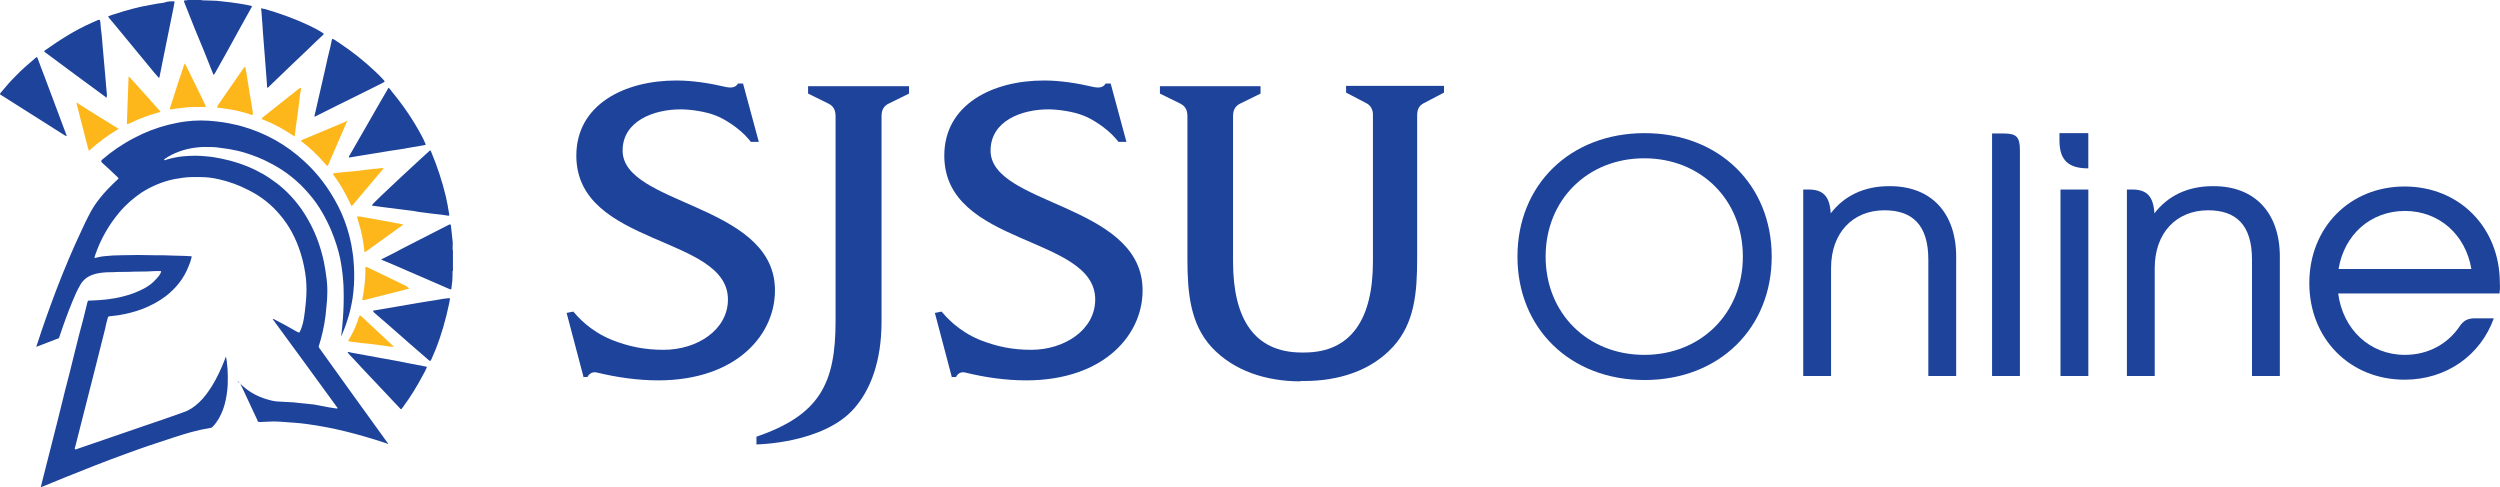 <?xml version="1.0" encoding="UTF-8"?><svg id="Layer_1" xmlns="http://www.w3.org/2000/svg" viewBox="0 0 977 190.45"><path d="M92.84,148.77c3.15,3.67,7.08,6.03,11.67,7.34,1.18.39,2.49.66,3.67.79h.39c1.57.13,3.01.13,4.59.26,1.05,0,2.1.13,3.15.26,1.31.13,2.49.26,3.8.39,1.84.13,3.54.39,5.37.79,1.97.39,3.93.79,6.03,1.05h.26c.13,0,.13-.13.13-.26-.13-.13-.26-.39-.39-.52-4.06-5.64-8.26-11.27-12.32-16.91-4.06-5.51-8.13-11.14-12.19-16.65-.13-.26-.39-.39-.39-.66.39,0,.52.13.79.26,2.88,1.44,5.64,3.01,8.39,4.59.26.13.52.26.79.39.26.13.39.13.52-.13.13-.26.26-.52.39-.79.66-1.57,1.05-3.15,1.31-4.85.26-1.84.52-3.54.66-5.37.26-2.49.39-5.11.26-7.6,0-.66-.13-1.31-.13-2.1-.39-3.41-1.05-6.82-2.1-10.09-1.7-5.51-4.33-10.62-8.13-15.07-3.41-4.06-7.47-7.21-12.19-9.57-3.8-1.97-7.73-3.41-11.93-4.33-2.36-.52-4.59-.79-7.08-.79h-3.01c-2.36,0-4.72.39-6.95.79-4.59.92-8.91,2.75-12.85,5.24-3.28,2.23-6.29,4.85-8.78,7.86-4.19,4.98-7.34,10.62-9.44,16.78v.13c0,.26-.39.66-.13.79s.52-.13.79-.13c.92-.26,1.84-.39,2.75-.52,2.36-.26,4.72-.39,7.08-.39,4.19-.13,8.39-.13,12.71,0,2.36,0,4.72,0,7.21.13,1.57,0,3.15.13,4.72.13.79,0,1.57.13,2.36.13.26,0,.39.13.26.39-.26,1.18-.66,2.36-1.18,3.54-1.84,4.72-4.85,8.52-8.91,11.67-2.75,2.1-5.77,3.67-9.04,4.98-3.15,1.18-6.29,1.97-9.57,2.49-1.05.13-2.23.26-3.28.39q-.66,0-.79.66c-.39,1.44-.79,2.88-1.05,4.33-1.31,5.24-2.62,10.35-3.93,15.6-1.31,4.98-2.49,9.96-3.8,14.94-1.31,5.11-2.62,10.35-3.93,15.47-.13.26-.26.66-.13.92.39.26.66,0,1.05-.13,8.39-2.88,16.78-5.77,25.17-8.65,5.37-1.84,10.88-3.67,16.25-5.64,2.36-.79,4.19-2.1,6.03-3.8,1.97-1.84,3.54-4.06,4.98-6.29,2.1-3.41,3.8-7.08,5.24-10.88.13-.26.13-.39.26-.79.26.66.26,1.31.39,1.97.26,1.97.39,3.93.39,5.9,0,1.84,0,3.67-.26,5.64-.26,2.49-.79,4.85-1.57,7.08-.92,2.49-2.1,4.72-3.93,6.68-.39.39-.66.66-1.31.66-4.85.79-9.7,2.23-14.42,3.8-6.16,1.97-12.32,4.06-18.35,6.29-8,2.88-15.86,6.03-23.72,9.18-2.88,1.18-5.77,2.36-8.65,3.54-.26.13-.66.13-.79.39h-.13c.79-3.28,1.7-6.55,2.49-9.83,1.31-5.11,2.62-10.35,3.93-15.47,1.05-4.19,2.1-8.39,3.15-12.71,1.31-5.11,2.62-10.09,3.8-15.07,1.05-4.19,2.1-8.52,3.28-12.71.52-2.1,1.05-4.33,1.57-6.42.26-.92.39-.79,1.05-.79,4.46-.13,8.91-.52,13.24-1.7,2.75-.66,5.37-1.7,7.86-3.01,1.7-.92,3.41-2.1,4.72-3.67.66-.66,1.31-1.44,1.7-2.23.13-.13.13-.39.26-.66,0-.13,0-.26-.13-.26h-.52c-1.44,0-2.75,0-4.19.13-2.23.13-4.46,0-6.68.13-2.1.13-4.33,0-6.42.13-1.31.13-2.62,0-3.93.13-1.84.13-3.54.39-5.24,1.05-1.97.79-3.54,2.1-4.59,4.06-1.05,1.84-1.97,3.8-2.75,5.77-1.97,4.72-3.67,9.44-5.24,14.16,0,.13-.13.26-.13.39s-.13.39-.39.39c-.13,0-.26.13-.39.13-2.49.92-4.98,1.97-7.47,2.88-.26.13-.39.13-.66.26,0-.39.13-.66.26-.92,2.23-6.95,4.72-13.89,7.34-20.84,3.15-8.26,6.55-16.38,10.35-24.38.79-1.84,1.7-3.54,2.62-5.37,1.18-2.36,2.62-4.59,4.33-6.68,1.97-2.49,4.19-4.72,6.55-6.95.92-.79.79-.66,0-1.44-1.84-1.84-3.8-3.54-5.77-5.37q-.66-.66,0-1.18c3.8-3.28,8-6.16,12.58-8.52,4.19-2.23,8.65-3.93,13.24-5.11,2.23-.52,4.59-1.05,6.82-1.31,1.97-.26,3.93-.39,5.9-.39,2.1,0,4.19.13,6.29.39,3.41.39,6.82,1.05,10.09,1.97,9.04,2.62,17.04,7.08,23.99,13.5,5.51,4.98,9.83,10.88,13.24,17.43,2.49,4.85,4.19,9.96,5.24,15.2.39,2.23.79,4.59.92,6.95.26,2.88.26,5.64.13,8.52-.13,1.84-.26,3.54-.52,5.37-.52,3.15-1.18,6.16-2.23,9.18-.52,1.84-1.31,3.54-1.97,5.24-.13.13-.13.39-.26.52-.13-.13,0-.13,0-.26.26-2.23.52-4.46.66-6.68.26-3.8.39-7.6.26-11.4,0-1.97-.26-3.93-.39-5.77-.26-2.1-.52-4.06-.92-6.03-.79-3.8-1.97-7.34-3.41-10.88-2.23-5.24-4.98-10.22-8.78-14.55-4.33-5.11-9.31-9.04-15.2-12.06-3.15-1.7-6.55-3.01-9.96-4.06-2.1-.66-4.19-1.05-6.29-1.44-1.57-.26-3.15-.39-4.85-.66-1.31-.13-2.75-.13-4.06-.13-3.8,0-7.47.66-10.88,1.97-1.7.66-3.28,1.44-4.85,2.49-.26.13-.52.26-.52.66.26.13.52,0,.79-.13,2.1-.66,4.19-1.05,6.29-1.31,1.7-.13,3.41-.26,5.11-.26,1.57,0,3.01.13,4.46.26,1.97.13,3.93.52,5.9.92,9.04,1.84,17.17,5.64,24.12,11.8,4.19,3.8,7.6,8.26,10.22,13.24,2.62,4.85,4.33,9.83,5.51,15.2.39,2.1.79,4.33,1.05,6.55s.39,4.46.26,6.68c0,1.31-.13,2.49-.26,3.8-.13,1.31-.26,2.62-.39,3.93-.26,2.23-.66,4.46-1.18,6.68-.39,1.57-.79,3.28-1.31,4.85,0,.13-.13.26-.13.39-.13.26,0,.52.13.79.26.26.39.66.66.92,8.65,12.06,17.3,24.12,25.95,36.05.13.13.26.26.39.52-.26.13-.39,0-.52-.13-3.15-1.05-6.16-1.97-9.31-2.88-4.59-1.31-9.31-2.49-14.03-3.41-2.62-.52-5.37-.92-8-1.31-1.7-.26-3.41-.39-5.11-.52-1.84-.13-3.67-.26-5.37-.39-1.57-.13-3.28-.13-4.85,0-.92,0-1.84.13-2.75.13h-.52c-.26,0-.39-.13-.52-.26s-.13-.39-.26-.66c-2.23-4.72-4.46-9.57-6.68-14.29-.66-.26-.92-.52-.92-.92h0Z" fill="#1e439b"/><path d="M78.68,0c.13.13.26.13.52.13,1.44,0,2.75.13,4.19.13,1.05,0,2.1.13,3.15.26,1.18.13,2.36.26,3.54.39,2.23.26,4.46.66,6.55,1.05.39.13.92.13,1.31.26.13,0,.39.13.52.26,0,.26-.26.52-.39.79-1.57,2.75-3.01,5.51-4.59,8.26-3.01,5.64-6.16,11.14-9.31,16.78-.13.26-.26.52-.52.79,0,.13-.26.13-.26,0-.13-.26-.26-.66-.39-.92-2.23-5.64-4.46-11.27-6.82-16.78-1.31-3.41-2.75-6.82-4.06-10.22,0-.13-.13-.26-.13-.39-.26-.52-.13-.52.39-.66h.66c.13,0,.26-.13.26-.13,1.84,0,3.54,0,5.37,0Z" fill="#1e439b"/><path d="M176.99,105.78c-.13.13-.13.26-.13.39v1.18c0,1.57-.13,3.28-.39,4.85-.13,1.05,0,1.05-1.05.66-7.21-3.15-14.55-6.29-21.76-9.44-1.31-.52-2.75-1.18-4.06-1.7-.26-.13-.39-.13-.52-.26,0-.26.13-.26.26-.26,2.88-1.44,5.77-2.88,8.65-4.46,3.93-1.97,7.86-4.06,11.8-6.03,1.84-.92,3.8-1.97,5.64-2.88q.79-.39.79.39c.26,1.97.39,3.93.66,6.03.13.92,0,1.97,0,3.01,0,.26,0,.52.13.66v7.86Z" fill="#1e439b"/><path d="M136.36,61.34c0-.13.13-.26.13-.39,4.06-7.08,8.13-14.16,12.19-21.23.92-1.57,1.84-3.15,2.75-4.72.13-.13.13-.39.26-.52.13-.13.26-.26.39,0,.39.39.79.92,1.05,1.31,4.46,5.37,8.39,11.14,11.67,17.3.52.92.92,1.84,1.31,2.75.13.13.13.39.26.52q0,.13-.13.26c-.13,0-.26.13-.52.13-2.1.39-4.06.66-6.16,1.05-2.23.39-4.33.79-6.55,1.05-2.1.39-4.33.66-6.42,1.05-2.1.39-4.33.66-6.42,1.05-1.31.26-2.62.39-3.93.66.26-.13.13-.26.13-.26Z" fill="#1e439b"/><path d="M67.28.52h.66c.26,0,.26.13.26.26-.13.79-.26,1.57-.39,2.23-.66,3.28-1.31,6.42-1.97,9.7s-1.31,6.42-1.97,9.7c-.52,2.36-.92,4.85-1.44,7.21,0,.13-.13.39-.13.52s0,.26-.13.26-.13-.13-.26-.13c-.52-.66-1.18-1.31-1.7-1.97-5.11-6.16-10.22-12.45-15.34-18.61-.66-.79-1.44-1.7-2.1-2.49-.13-.13-.26-.39-.39-.52s-.13-.26.13-.39c.92-.39,1.84-.66,2.75-.92,4.33-1.44,8.78-2.62,13.24-3.41,1.84-.39,3.67-.66,5.64-.92.92-.39,1.97-.52,3.15-.52Z" fill="#1e439b"/><path d="M122.86,45.48c.39-1.57.66-3.01,1.05-4.59,1.05-4.59,2.1-9.18,3.15-13.76.66-3.01,1.31-6.03,2.1-9.04.13-.79.39-1.7.52-2.49.13-.39.26-.52.66-.26.13,0,.13.13.26.13.79.52,1.57,1.05,2.36,1.57,4.72,3.15,9.18,6.68,13.24,10.49,1.31,1.18,2.62,2.49,3.8,3.8.13.13.26.26.26.39v.26c-.26.13-.39.26-.66.39-6.03,3.01-12.06,6.03-18.22,9.04l-7.86,3.93c-.13.13-.26.13-.39.26q-.13,0-.26-.13h0Z" fill="#1e439b"/><path d="M168.08,58.72c.26.13.26.39.39.52,2.36,5.64,4.33,11.53,5.77,17.56.52,2.23.92,4.59,1.31,6.95v.26c0,.13,0,.26-.13.26h-.39c-1.7-.26-3.41-.52-5.11-.66-1.44-.13-2.88-.39-4.19-.52-1.44-.13-2.88-.39-4.19-.66-1.44-.13-2.88-.39-4.19-.52-1.31-.13-2.75-.39-4.06-.52-1.44-.13-2.88-.39-4.19-.52-1.18-.13-2.49-.39-3.67-.52v-.26c.52-1.05,22.15-20.97,22.68-21.37Z" fill="#1e439b"/><path d="M102.41,3.28c.26.13.79.26,1.18.26,5.77,1.7,11.27,3.67,16.65,6.16,1.97.92,3.8,1.84,5.64,3.01.13.13.39.26.52.39.13.13.13.26,0,.39-.13.13-.26.26-.39.39-1.84,1.7-3.67,3.41-5.37,5.11-1.84,1.7-3.67,3.54-5.51,5.24-2.1,2.1-4.33,4.06-6.42,6.16-1.18,1.18-2.36,2.23-3.54,3.41-.13.13-.26.26-.39.39-.13,0-.26.13-.26.13-.13,0-.13-.13-.13-.26,0-.66-.13-1.31-.13-1.97-.13-1.7-.26-3.41-.39-5.11s-.26-3.28-.39-4.98-.26-3.28-.39-4.98-.26-3.28-.39-4.98c0-.79-.13-1.44-.13-2.23-.13-1.7-.26-3.41-.39-5.11,0-.39-.13-.79-.13-1.18-.13-.26,0-.26.39-.26Z" fill="#1e439b"/><path d="M145.66,121.51c.66-.26,1.18-.26,1.84-.39,2.75-.52,5.64-.92,8.39-1.44,2.75-.52,5.64-.92,8.39-1.44,2.1-.39,4.33-.66,6.55-1.05,1.44-.26,2.88-.52,4.33-.66h.26c.39,0,.52,0,.39.39-.13.52-.13,1.05-.26,1.57-1.31,6.29-3.01,12.32-5.37,18.22-.52,1.18-1.05,2.36-1.57,3.67-.13.13-.13.39-.26.52s-.26.13-.39.13c-.13-.13-.26-.26-.39-.26-5.24-4.46-10.35-9.04-15.6-13.63-1.97-1.7-3.8-3.28-5.77-4.98-.13-.26-.39-.52-.52-.66Z" fill="#1e439b"/><path d="M41.72,38.14c-.39,0-.52-.26-.66-.39-7.73-5.64-15.47-11.4-23.07-17.04-.26-.13-.39-.39-.66-.52q-.13-.13,0-.26l.26-.26c5.77-4.06,11.67-7.86,18.22-10.75.79-.39,1.57-.66,2.36-1.05.13,0,.26-.13.39-.13.26-.13.39,0,.52.26,0,.13,0,.39.13.52.13,1.7.26,3.41.52,5.11.13,1.44.26,3.01.39,4.46s.26,2.88.39,4.46c.13,1.44.26,2.88.39,4.33.13,1.44.26,3.01.39,4.46,0,.52.13,1.18.13,1.7.13,1.44.26,2.88.39,4.19-.13.39-.13.66-.13.92Z" fill="#1e439b"/><path d="M25.99,53.22c-.26-.13-.52-.26-.79-.39-8.26-5.24-16.38-10.35-24.64-15.6-.66-.39-.79-.39-.13-1.18,1.84-2.23,3.67-4.33,5.64-6.29,2.36-2.49,4.98-4.72,7.6-6.95.26-.13.39-.39.66-.52.26.13.26.26.39.52.92,2.36,1.7,4.72,2.62,6.95,2.62,6.95,5.24,14.03,7.86,20.97.26.66.52,1.44.79,2.1,0,.13.13.26,0,.39Z" fill="#1e439b"/><path d="M135.83,137.63c.52-.13.92,0,1.18.13,4.06.79,8.13,1.44,12.19,2.23,3.67.66,7.47,1.31,11.14,2.1,2.1.39,4.19.79,6.16,1.18.26,0,.39.13.26.39-.39.92-.79,1.7-1.31,2.62-2.36,4.46-4.98,8.78-8,12.85-.66.92-.66,1.05-1.44.13-2.88-3.01-5.77-6.16-8.65-9.18-3.28-3.41-6.55-6.95-9.7-10.35-.52-.52-1.05-1.05-1.57-1.7q-.13-.13-.26-.39Z" fill="#1e439b"/><path d="M149.86,65.67c-.13.39-.26.52-.39.66-3.54,4.19-6.95,8.26-10.49,12.45-.39.52-.92,1.05-1.31,1.57-.13.13-.26.13-.39,0s-.13-.39-.26-.52c-1.84-3.93-3.93-7.73-6.55-11.27-.13-.13-.13-.26-.26-.39-.13-.13-.13-.26.13-.39.13,0,.26-.13.52-.13,2.23-.26,4.59-.52,6.82-.66,1.84-.13,3.54-.39,5.37-.66,1.31-.13,2.62-.26,3.8-.39.79-.13,1.57-.13,2.23-.26.39,0,.52,0,.79,0Z" fill="#fdb71a"/><path d="M135.57,47.32c0,.26-.13.39-.13.52-2.36,5.51-4.72,11.01-7.08,16.38,0,.13-.13.26-.13.39-.13.26-.26.26-.52.13-.39-.39-.66-.79-1.05-1.18-2.62-3.01-5.51-5.77-8.65-8.13q-.66-.52.13-.79c5.64-2.36,11.27-4.72,16.91-7.08,0-.26.26-.39.52-.26Z" fill="#fdb71a"/><path d="M115.12,53.35c-.26-.13-.52-.39-.79-.52-3.54-2.36-7.34-4.46-11.4-6.03-.13-.13-.39-.13-.52-.26-.13-.13-.26-.26,0-.39.13-.13.26-.26.39-.39,4.59-3.67,9.31-7.34,13.89-11.01.13-.13.26-.26.39-.26.13-.13.26-.26.39-.13.26.13.13.26.13.39,0,.52-.13,1.18-.26,1.7-.26,2.49-.66,4.98-.92,7.47-.26,1.84-.52,3.8-.79,5.64-.13,1.05-.26,2.1-.39,3.15,0,.13,0,.26-.13.66Z" fill="#fdb71a"/><path d="M46.31,50.33c-.13.26-.39.26-.52.39-3.8,2.23-7.21,4.85-10.49,7.73l-.39.39c-.13.13-.26,0-.26-.13-.13-.66-.39-1.18-.52-1.84-1.31-5.24-2.75-10.49-4.06-15.86-.13-.26-.13-.52-.13-.92.13,0,.26,0,.26.13.39.39,15.6,9.83,16.12,10.09Z" fill="#fdb71a"/><path d="M98.74,44.7c0,.26-.13.39-.26.26-.26,0-.52-.13-.66-.26-2.88-.92-5.9-1.7-8.91-2.1-1.18-.13-2.49-.39-3.67-.52h-.13c-.26,0-.39-.13-.26-.39.13-.13.26-.26.26-.52,3.41-4.85,6.68-9.7,10.09-14.55.13-.13.26-.26.39-.39.13-.13.26,0,.26,0,.13.66.26,1.31.39,1.97.52,3.28,1.05,6.42,1.57,9.7.39,2.23.79,4.33,1.05,6.55-.26.13-.26.26-.13.26Z" fill="#fdb71a"/><path d="M72.26,24.77c.39.92.92,1.7,1.31,2.62,1.97,3.93,3.8,7.86,5.77,11.8.39.79.66,1.44,1.05,2.23.13.26,0,.39-.26.39h-4.59c-1.18,0-2.36.13-3.54.26-1.7.13-3.28.39-4.98.66h-.26c-.26,0-.39-.13-.39-.39.39-1.05.66-2.1,1.05-3.15,1.44-4.59,2.88-9.04,4.46-13.63,0-.13.13-.39.39-.79Z" fill="#fdb71a"/><path d="M139.63,84.54c.92,0,1.84.26,2.75.39,2.88.52,5.9,1.05,8.78,1.57,1.84.39,3.8.66,5.64,1.05.26,0,.39.13.66.13,0,.26-.13.26-.26.39-1.57,1.18-3.15,2.23-4.72,3.41-3.01,2.1-5.9,4.33-8.91,6.42-.26.13-.52.39-.79.52-.13.13-.39,0-.39-.13,0-.52-.13-.92-.13-1.44-.39-3.28-1.05-6.42-1.97-9.44-.26-.79-.52-1.57-.66-2.36,0-.13,0-.39,0-.52h0Z" fill="#fdb71a"/><path d="M49.72,48.5c-.13-.13-.13-.26-.13-.39.26-6.03.39-12.06.66-17.96,0,0,0-.13.13-.13.26,0,.26.13.39.26,3.8,4.33,7.73,8.52,11.53,12.85.52.52.52.66-.26.79-3.8,1.05-7.47,2.36-10.88,4.06-.26.13-.66.26-.92.39-.26.13-.39.13-.52.13Z" fill="#fdb71a"/><path d="M159.95,112.73c-.52.26-.92.39-1.31.39-5.37,1.31-10.62,2.75-15.99,4.06-.26,0-.39.13-.66.13s-.39,0-.39-.39c.13-.66.26-1.31.39-1.97.26-1.84.52-3.67.66-5.51.13-1.44.13-2.88.13-4.33v-.39c0-.39.13-.52.52-.39.92.39,1.84.92,2.75,1.31,2.75,1.31,5.37,2.62,8.13,3.93,1.57.79,3.28,1.57,4.85,2.36.26.39.52.52.92.79Z" fill="#fdb71a"/><path d="M153.92,135.4c-.26.13-.52.13-.79.13-1.97-.26-3.8-.52-5.77-.79-1.97-.26-3.93-.52-5.9-.66-1.7-.26-3.28-.39-4.98-.66-.39,0-.39-.13-.26-.52.39-.66.66-1.18,1.05-1.84,1.31-2.23,2.23-4.72,3.01-7.21q.26-.92.92-.26c4.06,3.8,8,7.47,12.06,11.27.39.26.52.39.66.52Z" fill="#fdb71a"/><path d="M228.11,147.59l-6.68-25.3,2.62-.52c1.44,1.7,6.29,7.47,14.94,11.01,6.55,2.62,12.85,3.93,20.32,3.93,13.24,0,25.17-7.86,25.17-19.66,0-25.17-59.25-20.71-59.25-56.23,0-19.92,18.74-29.36,39.06-29.36,6.55,0,12.98,1.05,19.79,2.62,1.44.26,3.41.26,4.33-1.44h1.97l6.16,22.81h-3.15s-.26-.52-.92-1.18c-3.54-4.19-9.44-7.86-12.58-9.04-4.19-1.7-10.22-2.49-13.89-2.49-10.35,0-22.68,4.46-22.68,16.12,0,21.23,58.07,20.71,59.51,53.35.79,17.96-14.55,36.44-45.61,36.44-8,0-16.12-1.18-23.72-3.01-2.88-.79-3.93,1.7-3.93,1.7h-1.44v.26h0Z" fill="#1e439b"/><path d="M295.61,170.66c24.9-8.52,30.93-20.97,30.93-45.22V45.48c0-2.49-.79-4.06-3.01-5.11l-7.73-3.8v-2.88h39.45v2.88l-7.73,3.8c-2.23,1.05-3.01,2.62-3.01,5.11v80.09c0,15.99-4.46,26.87-10.62,33.95-12.06,13.89-38.27,14.16-38.27,14.16v-3.01h0Z" fill="#1e439b"/><path d="M372.03,147.59l-6.68-25.3,2.62-.52c1.44,1.7,6.29,7.47,14.81,11.01,6.55,2.62,12.85,3.93,20.19,3.93,13.11,0,25.04-7.86,25.04-19.66,0-25.17-58.98-20.71-58.98-56.23,0-19.92,18.74-29.36,38.93-29.36,6.55,0,12.98,1.05,19.79,2.62,1.44.26,3.41.26,4.33-1.44h1.97l6.16,22.81h-3.15s-.26-.52-.92-1.18c-3.54-4.19-9.44-7.86-12.58-9.04-4.19-1.7-10.22-2.49-13.89-2.49-10.35,0-22.55,4.46-22.55,16.12,0,21.23,57.94,20.71,59.38,53.35.79,17.96-14.55,36.44-45.48,36.44-8,0-16.12-1.18-23.59-3.01-2.88-.79-3.8,1.7-3.8,1.7h-1.57v.26h0Z" fill="#1e439b"/><path d="M508.22,149.03c-13.37,0-26.08-4.06-34.74-13.37-8.26-9.04-9.44-20.97-9.44-34.6v-55.58c0-2.49-.79-4.06-3.01-5.11l-7.73-3.8v-2.88h39.32v2.88l-7.73,3.8c-2.23,1.05-3.01,2.62-3.01,5.11v56.76c0,22.28,8.26,35.52,26.87,35.52h.92c18.48,0,26.87-13.24,26.87-35.52v-57.54c0-1.84-.92-3.54-2.49-4.33l-8-4.19v-2.62h38.27v2.62l-8,4.19c-1.7.92-2.49,2.36-2.49,4.72v55.84c0,13.63-1.05,25.43-9.44,34.6-8.65,9.44-21.37,13.37-34.74,13.37h-1.44v.13Z" fill="#1e439b"/><path d="M593.02,100.27c0-28.05,20.58-48.24,49.68-48.24s49.68,20.19,49.68,48.24-20.58,48.24-49.68,48.24-49.68-20.19-49.68-48.24ZM681.11,100.27c0-22.15-16.38-38.41-38.54-38.41s-38.54,16.25-38.54,38.41,16.38,38.41,38.54,38.41,38.54-16.25,38.54-38.41Z" fill="#1e439b"/><path d="M764.47,100.4v46.53h-10.88v-45.48c0-13.63-6.29-19.27-17.17-19.27-12.32,0-20.84,8.78-20.84,22.55v42.21h-10.88v-72.88h2.1c5.64,0,8.26,2.62,8.65,9.31,5.24-6.82,12.98-10.62,22.81-10.62,16.38-.13,26.22,10.35,26.22,27.66Z" fill="#1e439b"/><path d="M778.5,52.17h4.72c4.85,0,6.16,1.44,6.16,6.55v88.21h-10.88V52.17Z" fill="#1e439b"/><path d="M804.84,54.92v-2.88h11.27v13.76c-7.73,0-11.27-3.15-11.27-10.88ZM805.24,74.06h10.88v72.88h-10.88v-72.88Z" fill="#1e439b"/><path d="M890.96,100.4v46.53h-10.88v-45.48c0-13.63-6.29-19.27-17.17-19.27-12.32,0-20.84,8.78-20.84,22.55v42.21h-10.88v-72.88h2.1c5.64,0,8.26,2.62,8.65,9.31,5.24-6.82,12.98-10.62,22.81-10.62,16.38-.13,26.22,10.35,26.22,27.66Z" fill="#1e439b"/><path d="M976.81,114.69h-63.05c1.84,14.03,12.32,23.99,26.08,23.99,9.18,0,16.78-4.33,21.37-11.14,1.57-2.23,3.01-3.15,6.16-3.15h7.21c-5.11,14.29-18.35,23.99-34.87,23.99-21.37,0-37.23-15.99-37.23-37.75s15.86-37.75,37.23-37.75,37.23,15.99,37.23,37.75c.13,1.7,0,3.01-.13,4.06ZM913.9,105.12h51.91c-2.23-13.37-12.58-22.68-25.95-22.68s-23.72,9.18-25.95,22.68Z" fill="#1e439b"/></svg>